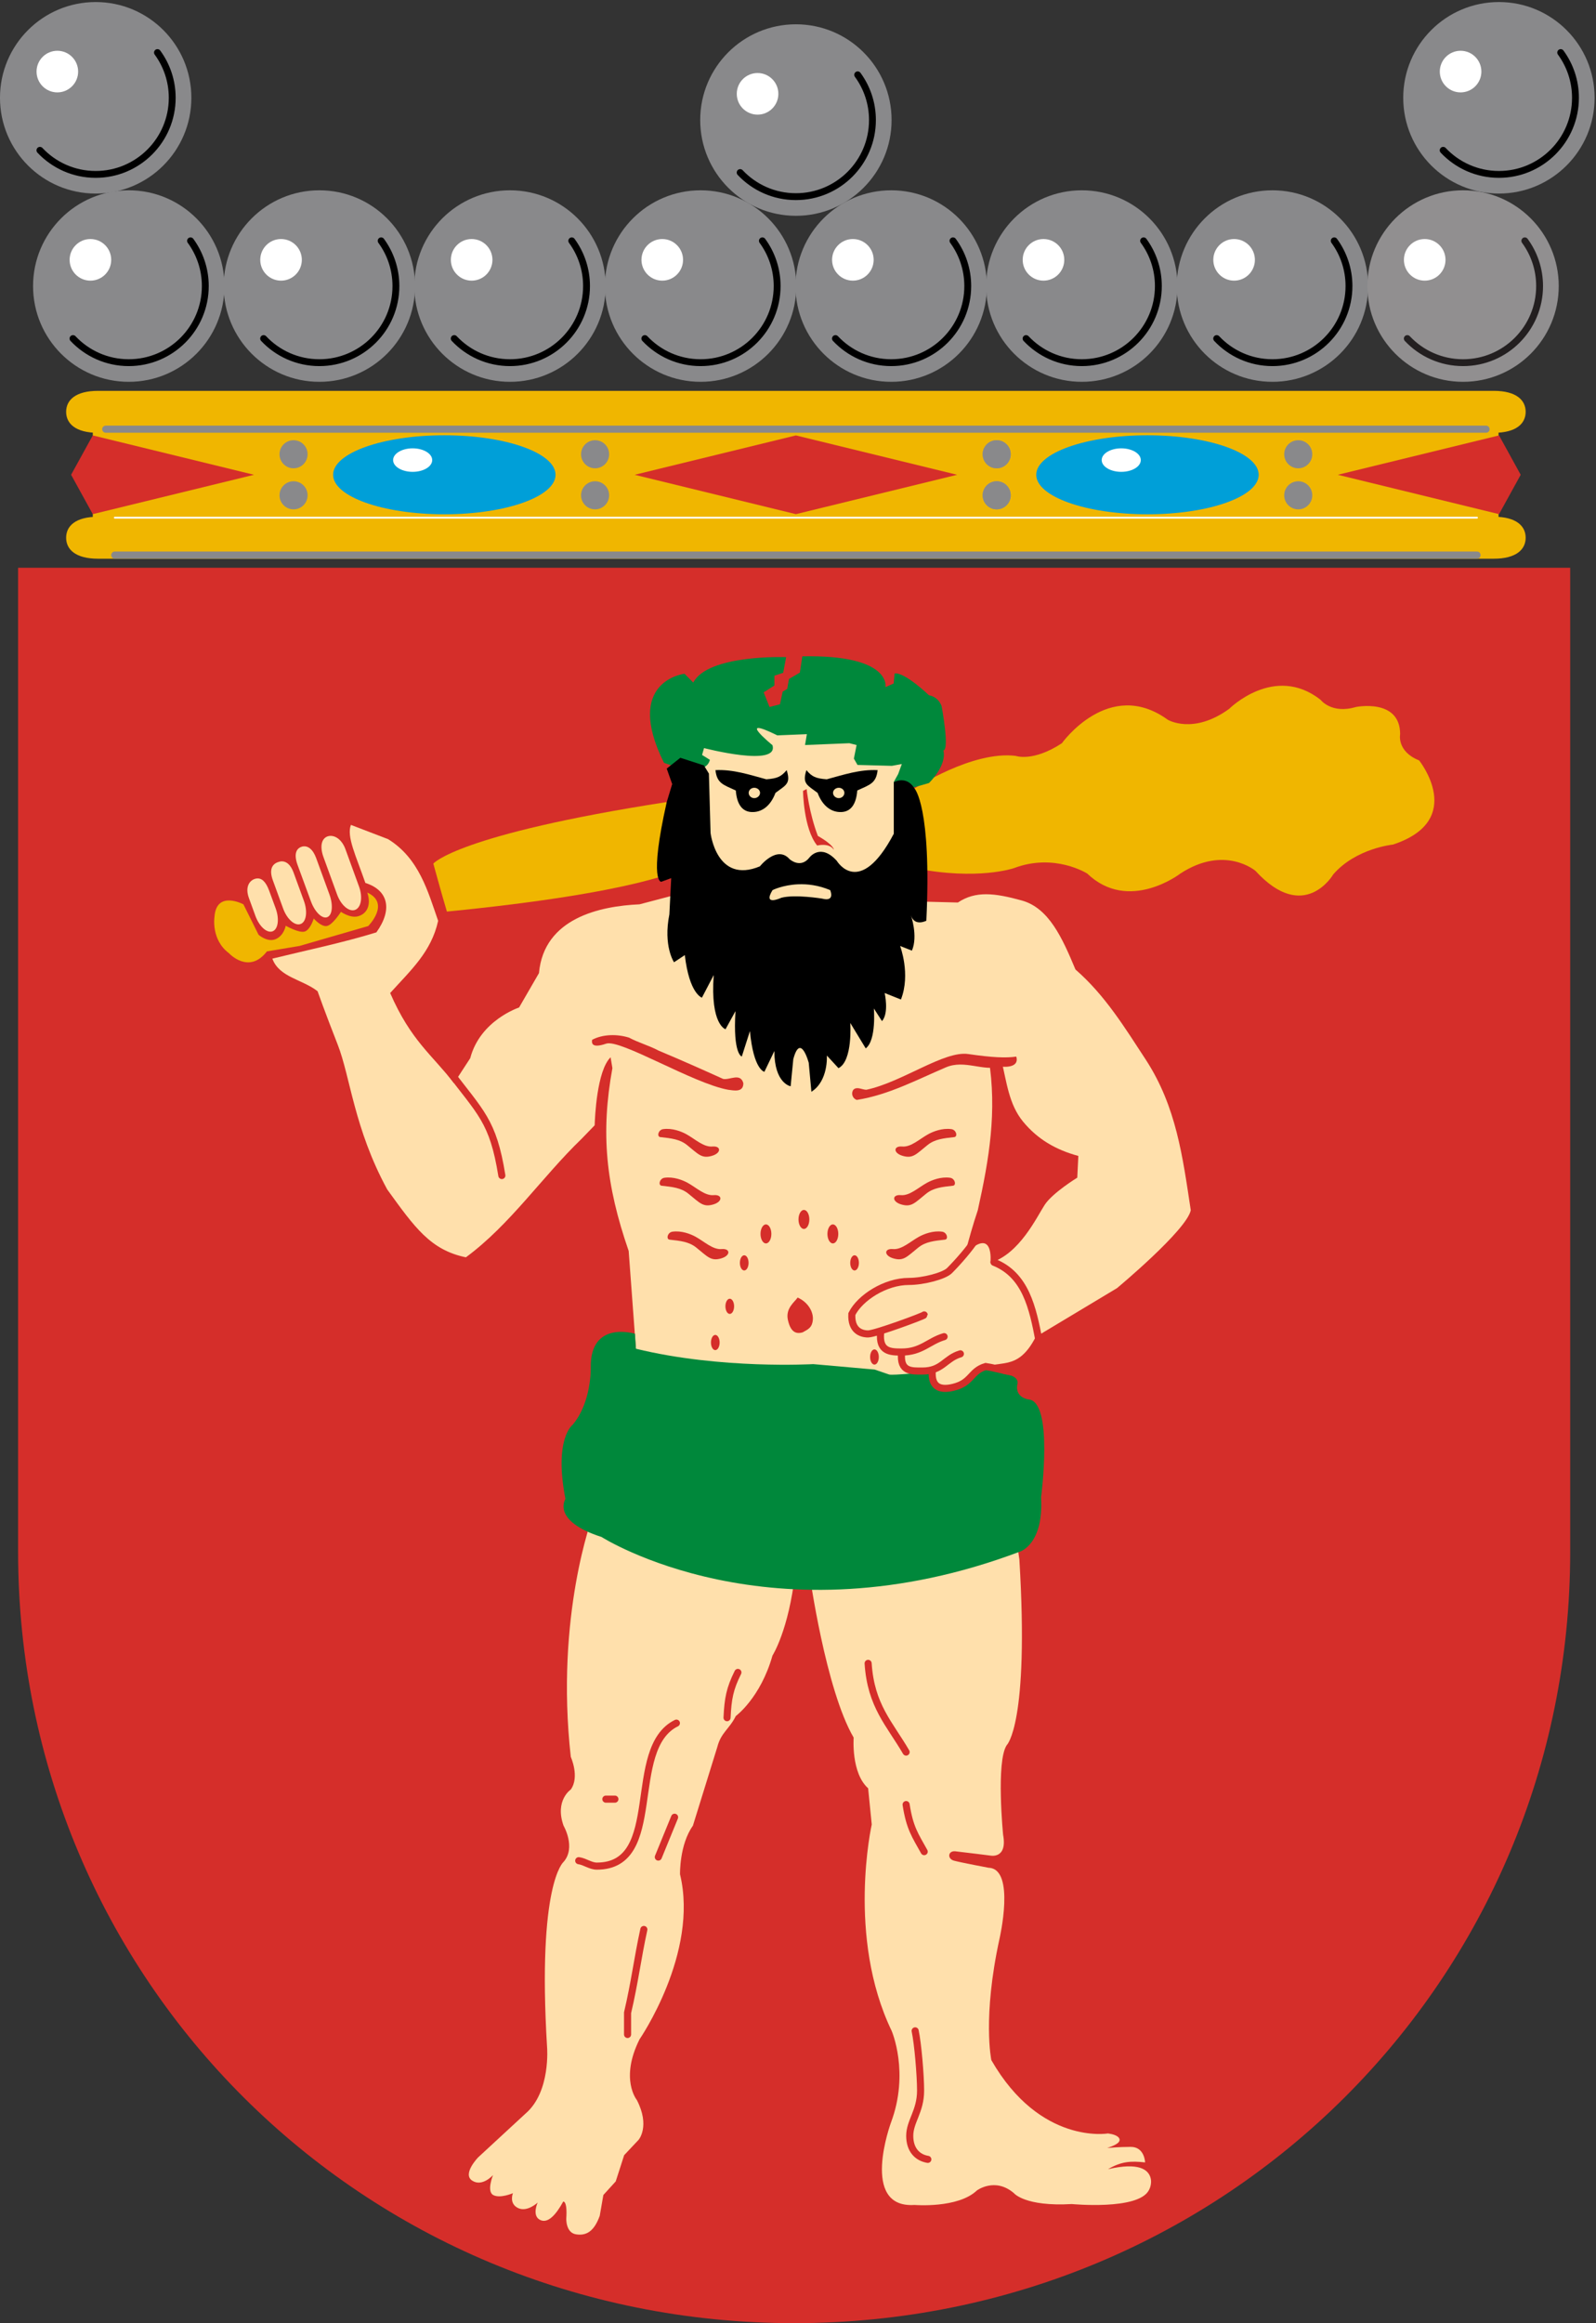 <?xml version="1.0" encoding="UTF-8" standalone="no"?>
<svg
   xmlns:dc="http://purl.org/dc/elements/1.1/"
   xmlns:cc="http://creativecommons.org/ns#"
   xmlns:rdf="http://www.w3.org/1999/02/22-rdf-syntax-ns#"
   xmlns:svg="http://www.w3.org/2000/svg"
   xmlns="http://www.w3.org/2000/svg"
   xmlns:xlink="http://www.w3.org/1999/xlink"
   xmlns:sodipodi="http://sodipodi.sourceforge.net/DTD/sodipodi-0.dtd"
   xmlns:inkscape="http://www.inkscape.org/namespaces/inkscape"
   viewBox="0 0 300 436.344"
   height="436.344"
   width="300"
   xml:space="preserve"
   id="svg2"
   version="1.1"
   inkscape:version="0.48.5 r10040"
   sodipodi:docname="Lapin maakunnan vaakuna.svg"><rect x="0" y="0" width="300" height="436.344" fill="#333333" stroke="none"/><sodipodi:namedview
     pagecolor="#ffffff"
     bordercolor="#666666"
     borderopacity="1"
     objecttolerance="10"
     gridtolerance="10"
     guidetolerance="10"
     inkscape:pageopacity="0"
     inkscape:pageshadow="2"
     inkscape:window-width="1920"
     inkscape:window-height="1017"
     id="namedview143"
     showgrid="false"
     inkscape:zoom="1.3450359"
     inkscape:cx="136.13188"
     inkscape:cy="257.41139"
     inkscape:window-x="-8"
     inkscape:window-y="-8"
     inkscape:window-maximized="1"
     inkscape:current-layer="svg2"
     fit-margin-top="0"
     fit-margin-left="0"
     fit-margin-right="0"
     fit-margin-bottom="0"><inkscape:grid
       type="xygrid"
       id="grid5065"
       empspacing="5"
       visible="true"
       enabled="true"
       snapvisiblegridlinesonly="true"
       originx="-0.263px"
       originy="-5px" /></sodipodi:namedview><defs
     id="defs6" /><g
     id="g12"
     transform="matrix(0.136,0,0,-0.136,-2.038,443.113)"><path
       style="fill:#d52e2a;fill-opacity:1;fill-rule:evenodd;stroke:none"
       d="m 2185.207,-2474.094 0,1359.116 c 0,590.15 -475.103,1065.253 -1072.6,1065.253 -597.497,0 -1072.6,-475.103 -1072.6,-1065.253 l 0,-1359.116 z"
       id="rect5067"
       inkscape:connector-curvature="0"
       sodipodi:nodetypes="cscscc"
       transform="scale(1,-1)" /><g
       transform="translate(-7.1999999e-5,0)"
       id="g3512"><g
         transform="translate(-0.3,2.527)"
         id="g3736"><path
           d="M 143.549,2522.68 H 2086.499 v 154.535 H 143.549 z"
           style="fill:#f0b600;fill-opacity:1;fill-rule:nonzero;stroke:none"
           id="path18"
           inkscape:connector-curvature="0" /><g
           transform="translate(0.302,0)"
           id="g3732"><path
             sodipodi:nodetypes="ssssscs"
             inkscape:connector-curvature="0"
             id="path26"
             style="fill:#f0b600;fill-opacity:1;fill-rule:nonzero;stroke:none"
             d="m 2079.573,2715.86 c 31.32,0 44.079,-12.975 44.079,-28.975 0,-16.01 -12.759,-28.975 -44.079,-28.975 l -1929.102,0 c -31.317,0 -44.079,12.97 -44.079,28.98 0,16 12.762,28.97 44.079,28.97 z" /><path
             sodipodi:nodetypes="cc"
             inkscape:connector-curvature="0"
             id="path50"
             style="fill:none;stroke:#89898b;stroke-width:9.793;stroke-linecap:round;stroke-linejoin:miter;stroke-miterlimit:3.864;stroke-opacity:1;stroke-dasharray:none"
             d="m 161.1,2662.91 1907.848,0" /></g><g
           transform="translate(0.302,0)"
           id="g3726"><g
             id="g3721"><path
               sodipodi:nodetypes="ssssscs"
               d="m 2079.573,2541.98 c 31.32,0 44.079,-12.97 44.079,-28.97 0,-16 -12.759,-28.97 -44.079,-28.97 l -1929.102,0 c -31.317,0 -44.079,12.97 -44.079,28.97 0,16 12.762,28.97 44.079,28.97 z"
               style="fill:#f0b600;fill-opacity:1;fill-rule:nonzero;stroke:none"
               id="path22"
               inkscape:connector-curvature="0" /><path
               sodipodi:nodetypes="cc"
               d="m 173.6,2489.04 1882.848,0"
               style="fill:none;stroke:#89898b;stroke-width:9.793;stroke-linecap:round;stroke-linejoin:miter;stroke-miterlimit:3.864;stroke-opacity:1;stroke-dasharray:none"
               id="path52"
               inkscape:connector-curvature="0" /><path
               sodipodi:nodetypes="cc"
               d="m 173.6,2540.73 1882.848,0"
               style="fill:none;stroke:#ffffff;stroke-width:2.449;stroke-linecap:round;stroke-linejoin:miter;stroke-miterlimit:3.864;stroke-opacity:1;stroke-dasharray:none"
               id="path56"
               inkscape:connector-curvature="0" /></g></g><g
           id="g3698"
           transform="translate(0,7.327)"><path
             sodipodi:nodetypes="ccccc"
             inkscape:connector-curvature="0"
             id="path30"
             style="fill:#d52e2a;fill-opacity:1;fill-rule:nonzero;stroke:none"
             d="m 1338.166,2592.62 -222.848,-54.37 -222.848,54.37 222.848,54.37 z" /><g
             transform="translate(18.084,-0.88)"
             id="g3646"><path
               d="m 457.613,2593.5 c 0,30.14 68.817,54.57 153.707,54.57 84.891,0 153.707,-24.43 153.707,-54.57 0,-30.14 -68.816,-54.57 -153.707,-54.57 -84.89,0 -153.707,24.43 -153.707,54.57"
               style="fill:#009fd8;fill-opacity:1;fill-rule:nonzero;stroke:none"
               id="path34"
               inkscape:connector-curvature="0" /><path
               d="m 540.531,2613.79 c 0,8.96 12.098,16.23 27.016,16.23 14.922,0 27.019,-7.27 27.019,-16.23 0,-8.97 -12.097,-16.23 -27.019,-16.23 -14.918,0 -27.016,7.26 -27.016,16.23"
               style="fill:#ffffff;fill-opacity:1;fill-rule:nonzero;stroke:none"
               id="path58"
               inkscape:connector-curvature="0" /></g><g
             transform="translate(-42.504,-0.88)"
             id="g3642"><path
               d="m 1490.03,2593.5 c 0,30.14 68.81,54.57 153.7,54.57 84.9,0 153.72,-24.43 153.72,-54.57 0,-30.14 -68.82,-54.57 -153.72,-54.57 -84.89,0 -153.7,24.43 -153.7,54.57"
               style="fill:#009fd8;fill-opacity:1;fill-rule:nonzero;stroke:none"
               id="path60"
               inkscape:connector-curvature="0" /><path
               d="m 1580.49,2613.79 c 0,8.96 12.1,16.23 27.02,16.23 14.92,0 27.01,-7.27 27.01,-16.23 0,-8.97 -12.09,-16.23 -27.01,-16.23 -14.92,0 -27.02,7.26 -27.02,16.23"
               style="fill:#ffffff;fill-opacity:1;fill-rule:nonzero;stroke:none"
               id="path62"
               inkscape:connector-curvature="0" /></g><g
             transform="matrix(-1,0,0,1,810.517,0)"
             id="g3634"
             style="fill:#89898b;fill-opacity:1"><path
               d="m 370.094,2564.27 c 0,10.72 8.683,19.41 19.402,19.41 10.715,0 19.402,-8.69 19.402,-19.41 0,-10.71 -8.687,-19.4 -19.402,-19.4 -10.719,0 -19.402,8.69 -19.402,19.4"
               style="fill:#89898b;fill-opacity:1;fill-rule:nonzero;stroke:none"
               id="path36"
               inkscape:connector-curvature="0" /><use
               x="0"
               y="0"
               xlink:href="#path36"
               id="use5124"
               transform="translate(0,56.695)"
               width="300"
               height="436.344"
               style="fill:#89898b;fill-opacity:1" /></g><g
             transform="translate(-28.089,0)"
             id="g3626"><path
               d="m 1401.53,2564.27 c 0,10.72 8.68,19.41 19.4,19.41 10.72,0 19.41,-8.69 19.41,-19.41 0,-10.71 -8.69,-19.4 -19.41,-19.4 -10.72,0 -19.4,8.69 -19.4,19.4"
               style="fill:#918f90;fill-opacity:1;fill-rule:nonzero;stroke:none"
               id="path124"
               inkscape:connector-curvature="0" /><path
               d="m 1401.53,2620.97 c 0,10.71 8.68,19.4 19.4,19.4 10.72,0 19.41,-8.69 19.41,-19.4 0,-10.72 -8.69,-19.4 -19.41,-19.4 -10.72,0 -19.4,8.68 -19.4,19.4"
               style="fill:#918f90;fill-opacity:1;fill-rule:nonzero;stroke:none"
               id="path126"
               inkscape:connector-curvature="0" /></g><path
             d="m 366.344,2592.62 -222.848,-54.37 -29.937,54.37 29.937,54.37 z"
             style="fill:#d52e2a;fill-opacity:1;fill-rule:nonzero;stroke:none"
             id="path3672"
             inkscape:connector-curvature="0"
             sodipodi:nodetypes="ccccc" /><use
             style="fill:#d52e2a;fill-opacity:1"
             height="434.667"
             width="298.667"
             transform="matrix(-1,0,0,1,2230.649,0)"
             id="use3685"
             xlink:href="#path3672"
             y="0"
             x="0" /><use
             x="0"
             y="0"
             xlink:href="#g3634"
             id="use5137"
             transform="translate(416.77,0)"
             width="300"
             height="436.344" /><use
             x="0"
             y="0"
             xlink:href="#use5137"
             id="use5152"
             transform="translate(555.055,0)"
             width="300"
             height="436.344" /><use
             x="0"
             y="0"
             xlink:href="#g3634"
             id="use5217"
             transform="translate(1388.605,0)"
             width="300"
             height="436.344" /></g></g><g
         transform="translate(-11.97,-1.04)"
         id="g4706"><use
           x="0"
           y="0"
           xlink:href="#g3769"
           id="use4591"
           transform="translate(969.736,-30.727)"
           width="298.667"
           height="434.667" /><g
           transform="translate(1.931,0)"
           id="g4888"><g
             transform="translate(18.934,0)"
             id="g3769"><path
               sodipodi:nodetypes="ssscs"
               d="m 138.324,3256.4 c 73.039,0 132.25,-59.21 132.25,-132.25 0,-73.04 -59.211,-132.25 -132.25,-132.25 -73.043,0 -132.25,59.21 -132.25,132.25 0,73.04 59.207,132.25 132.25,132.25 z"
               style="fill:#89898b;fill-opacity:1;fill-rule:nonzero;stroke:none"
               id="path44"
               inkscape:connector-curvature="0" /><path
               d="m 56.605,3160.36 c 0,15.87 12.867,28.74 28.738,28.74 15.871,0 28.738,-12.87 28.738,-28.74 0,-15.87 -12.867,-28.74 -28.738,-28.74 -15.871,0 -28.738,12.87 -28.738,28.74"
               style="fill:#ffffff;fill-opacity:1;fill-rule:nonzero;stroke:none"
               id="path46"
               inkscape:connector-curvature="0" /><path
               d="m 223.719,3186.62 c 12.828,-17.5 20.406,-39.1 20.406,-62.47 0,-58.43 -47.371,-105.8 -105.801,-105.8 -30.375,0 -57.758,12.8 -77.051,33.29"
               style="fill:none;stroke:#000000;stroke-width:9.484;stroke-linecap:round;stroke-linejoin:miter;stroke-miterlimit:3.864;stroke-opacity:1;stroke-dasharray:none"
               id="path48"
               inkscape:connector-curvature="0" /></g><use
             height="434.667"
             width="298.667"
             transform="translate(969.736,30.727)"
             id="use4664"
             xlink:href="#use4591"
             y="0"
             x="0" /><use
             x="0"
             y="0"
             xlink:href="#g3769"
             id="use5219"
             transform="translate(1626.436,-260)"
             width="300"
             height="436.344" /></g><use
           x="0"
           y="0"
           xlink:href="#g3769"
           id="use4677"
           transform="translate(47.653,-260)"
           width="298.667"
           height="434.667" /><use
           x="0"
           y="0"
           xlink:href="#use4677"
           id="use4690"
           transform="translate(263.452,0)"
           width="298.667"
           height="434.667" /><use
           x="0"
           y="0"
           xlink:href="#use4690"
           id="use4692"
           transform="translate(263.452,0)"
           width="298.667"
           height="434.667" /><use
           x="0"
           y="0"
           xlink:href="#use4692"
           id="use4694"
           transform="translate(263.452,0)"
           width="298.667"
           height="434.667" /><use
           x="0"
           y="0"
           xlink:href="#use4694"
           id="use4696"
           width="298.667"
           height="434.667"
           transform="translate(263.452,0)" /><use
           x="0"
           y="0"
           xlink:href="#use4696"
           id="use4698"
           transform="translate(263.452,0)"
           width="298.667"
           height="434.667" /><g
           id="use4704"
           transform="translate(1910.753,-260)"><path
             inkscape:connector-curvature="0"
             id="path5248"
             style="fill:#918f90;fill-opacity:1;fill-rule:nonzero;stroke:none"
             d="m 6.074,3124.15 c 0,73.04 59.207,132.25 132.25,132.25 73.039,0 132.25,-59.21 132.25,-132.25 0,-73.04 -59.211,-132.25 -132.25,-132.25 -73.043,0 -132.25,59.21 -132.25,132.25" /><path
             inkscape:connector-curvature="0"
             id="path5250"
             style="fill:#ffffff;fill-opacity:1;fill-rule:nonzero;stroke:none"
             d="m 56.605,3160.36 c 0,15.87 12.867,28.74 28.738,28.74 15.871,0 28.738,-12.87 28.738,-28.74 0,-15.87 -12.867,-28.74 -28.738,-28.74 -15.871,0 -28.738,12.87 -28.738,28.74" /><path
             inkscape:connector-curvature="0"
             id="path5252"
             style="fill:none;stroke:#231f20;stroke-width:9.484;stroke-linecap:round;stroke-linejoin:miter;stroke-miterlimit:3.864;stroke-opacity:1;stroke-dasharray:none"
             d="m 223.719,3186.62 c 12.828,-17.5 20.406,-39.1 20.406,-62.47 0,-58.43 -47.371,-105.8 -105.801,-105.8 -30.375,0 -57.758,12.8 -77.051,33.29" /></g></g></g><g
       id="g5024"
       transform="translate(0,7.307)"><path
         id="path132"
         style="fill:#f0b600;fill-opacity:1;fill-rule:nonzero;stroke:none"
         d="m 613.906,2058.18 c 0,0 32.5,40 322.5,85 l 20,-92.5 c 0,0 -56.25,-32.5 -323.75,-58.75 -7.5,25 -18.75,66.25 -18.75,66.25"
         inkscape:connector-curvature="0" /><path
         id="path136"
         style="fill:#f0b600;fill-opacity:1;fill-rule:nonzero;stroke:none"
         d="m 1278.91,2161.93 c 0,0 80,52.5 140,45 0,0 23.75,-8.75 63.75,17.5 0,0 65,91.25 146.25,32.5 0,0 35,-21.25 85,15 0,0 62.5,62.5 126.25,12.5 0,0 15,-20 48.75,-10 0,0 61.25,12.5 61.25,-37.5 0,0 -5,-23.75 26.25,-36.25 0,0 66.25,-82.5 -36.25,-116.25 0,0 -51.25,-5 -82.5,-41.25 0,0 -40,-68.75 -107.5,5 0,0 -42.5,36.25 -103.75,-3.75 0,0 -71.25,-55 -128.75,0 0,0 -45,28.75 -101.25,7.5 0,0 -50,-17.5 -137.5,0 v 110"
         inkscape:connector-curvature="0" /><path
         id="path140"
         style="fill:#f0b600;fill-opacity:1;fill-rule:nonzero;stroke:none"
         d="m 351.406,2001.93 c 0,0 -37.5,20 -40,-17.5 0,0 -5,-31.25 20,-50 0,0 27.5,-30 52.5,2.5 l 45,7.5 95,27.5 c 0,0 31.25,31.25 -1.25,46.25 6.16,-19.008 -1.895,-29.802 -12.797,-32.752 -10.902,-2.949 -23.648,6.132 -23.648,6.132 0,0 -11.782,-18.62 -19.805,-19.63 -8.023,-1.01 -17.793,10.44 -17.793,10.44 0,0 -4.448,-15.184 -12.207,-17.94 -7.759,-2.756 -26.543,7.94 -26.543,7.94 0,0 -2.15,-13.273 -13.592,-18.417 -11.442,-5.144 -23.908,5.917 -23.908,5.917 l -20.957,42.06"
         inkscape:connector-curvature="0"
         sodipodi:nodetypes="ccccccczczczczcc" /><path
         id="path144"
         style="fill:#ffe0ac;fill-opacity:1;fill-rule:nonzero;stroke:none"
         d="m 971.406,2220.68 88.754,31.25 92.5,-6.25 66.25,-21.25 51.25,-31.25 -5,-97.5 -43.75,-66.25 -54.07,-51.44 -63.61,2.27 -81.07,37.92 -42.504,60 -8.75,142.5"
         inkscape:connector-curvature="0" /><path
         id="path146"
         style="fill:none;stroke:#fcd7a8;stroke-width:2.449;stroke-linecap:round;stroke-linejoin:miter;stroke-miterlimit:3.864;stroke-opacity:1;stroke-dasharray:none"
         d="m 971.406,2220.68 88.754,31.25 92.5,-6.25 66.25,-21.25 51.25,-31.25 -5,-97.5 -43.75,-66.25 -54.07,-51.44 -63.61,2.27 -81.07,37.92 -42.504,60 z"
         inkscape:connector-curvature="0" /><path
         id="path148"
         style="fill:#00883b;fill-opacity:1;fill-rule:nonzero;stroke:none"
         d="m 1078.56,2274.44 -8.1,20.26 14.86,9.46 v 13.51 l 12.16,4.05 4.05,21.62 c 0,0 -108.069,4.05 -128.335,-35.13 l -12.156,12.16 c 0,0 -84.633,-9.69 -28.367,-122.94 0,0 56.734,-22.97 63.488,4.05 l -10.805,6.76 2.7,9.46 c 0,0 104.015,-27.02 94.565,4.05 0,0 -52.46,42.68 6.75,13.51 l 40.79,1.67 -2.5,-15 61.25,2.5 10,-2.5 -3.75,-18.75 5,-8.75 47.5,-1.25 13.75,2.5 -5,-13.75 -6.25,-11.25 22.5,-8.75 26.25,7.5 c 0,0 25,23.75 20,45 8.75,1.25 -2.5,61.25 -2.5,61.25 0,0 -3.75,12.5 -17.5,15 0,0 -33.75,32.5 -47.5,30 l -1.25,-13.75 -11.25,-5 c 0,0 8.75,45 -115,42.5 l -3.42,-22.5 -15,-8.75 -2.5,-13.75 -6.25,-3.75 -3.75,-17.5 -14.43,-3.74"
         inkscape:connector-curvature="0" /><path
         style="fill:#000000;fill-opacity:1;fill-rule:nonzero;stroke:none"
         d="m 133.844,143.031 c 0.272,2.442 1.42,2.676 3.75,3.75 0.202,2.616 1.235,3.904 2.938,3.969 1.703,0.065 3.393,-0.937 4.375,-3.531 1.952,-1.465 2.855,-1.68 2.062,-4.188 -1.019,1.209 -1.721,1.535 -3.75,1.688 -3.118,-0.839 -6.102,-1.849 -9.375,-1.688 z m 7.156,3.25 c 0.576,0 1.062,0.419 1.062,0.938 0,0.519 -0.486,0.969 -1.062,0.969 -0.576,0 -1.031,-0.45 -1.031,-0.969 0,-0.519 0.455,-0.938 1.031,-0.938 z"
         transform="matrix(7.5,0,0,-7.5,0,3260)"
         id="path152"
         inkscape:connector-curvature="0" /><path
         style="fill:#ffe0ac;fill-opacity:1;fill-rule:nonzero;stroke:none"
         d="m 62.312,156.75 c -0.152,0.014 -0.295,0.042 -0.438,0.094 -1.141,0.415 -1.479,1.903 -0.75,3.906 l 2.562,7.031 c 0.728,2.002 2.234,3.29 3.375,2.875 1.141,-0.415 1.479,-2.373 0.75,-4.375 L 65.25,159.25 c -0.637,-1.752 -1.873,-2.595 -2.938,-2.5 z m -5.031,1.969 c -0.125,0.017 -0.223,0.05 -0.344,0.094 -0.965,0.351 -1.417,1.404 -0.688,3.406 l 2.5,6.812 c 0.729,2.002 2.097,3.35 3.062,3 0.965,-0.353 1.166,-2.248 0.438,-4.25 l -2.5,-6.844 c -0.638,-1.753 -1.594,-2.339 -2.469,-2.219 z m -3.938,2.812 c -0.273,-0.01 -0.543,0.058 -0.812,0.156 -1.079,0.392 -1.666,1.404 -0.938,3.406 l 1.938,5.312 c 0.729,2.002 2.202,3.3 3.281,2.906 1.079,-0.392 1.354,-2.341 0.625,-4.344 L 55.5,163.656 c -0.547,-1.503 -1.337,-2.095 -2.156,-2.125 z M 48.562,164.75 c -0.128,0.016 -0.275,0.046 -0.406,0.094 -1.05,0.382 -1.791,1.591 -1.062,3.594 l 1.219,3.344 c 0.728,2.002 2.169,3.289 3.219,2.906 1.05,-0.382 1.323,-2.31 0.594,-4.312 l -1.219,-3.312 c -0.638,-1.753 -1.444,-2.424 -2.344,-2.312 z"
         transform="matrix(7.347,0,0,-7.347,13.038,3248.053)"
         id="path168"
         inkscape:connector-curvature="0" /><path
         id="path184"
         style="fill:#ffe0ac;fill-opacity:1;fill-rule:evenodd;stroke:none"
         d="M 499.998,2111.642 551.406,2091.93 c 42.941,-26.598 55.072,-72.497 69.137,-112.77 -9.401,-42.873 -37.834,-68.205 -66.301,-99.73 28.795,-66.22 58.478,-85.733 88.168,-124.51 l 5.09,7.81 c 5.803,8.9 11.607,17.8 17.41,26.7 13.75,52.5 67.5,70 67.5,70 l 27.5,47.5 c 6.844,76.114 84.453,92.563 138.996,95 l 47.5,12.5 392.504,-10 c 24.457,16.273 50.478,13.226 88.17,2.843 37.692,-10.383 56.077,-51.746 74.33,-95.343 40.908,-35.545 68.162,-80.222 97.5,-125 41.874,-64.619 50.62,-133.122 61.875,-207.5 -5.625,-27.5 -101.875,-107.5 -101.875,-107.5 l -112.5,-67.5 c -25.57,-49.886 -51.178,-29.459 -77.5,-45 l -5.077,-53.464 -189.923,52.214 -241.863,-19.332 -38.141,49.332 -10,135 c -31.92,92.249 -38.745,163.151 -22.5,252.5 l -2.5,15 c -19.041,-18.439 -21.682,-83.406 -22.023,-93.941 L 818.906,1678.18 c -54.701,-52.679 -98.591,-118.501 -160,-163.75 -48.989,10.077 -70.934,41.487 -108.75,93.75 -45.921,84.498 -50.857,155.287 -68.551,200.312 -17.695,45.025 -27.699,73.438 -27.699,73.438 -20.962,16.394 -53.101,19.151 -62.5,45 48.047,11.8 96.459,21.699 143.75,36.25 23.098,32.053 16.05,58.476 -15.18,68.273 -13.048,37.563 -26.235,64.23 -19.978,80.188 z M 1348.61,1518.62 c 40.96,40.45 35.3,-11.69 35.3,-11.69 40.109,11.874 64.129,63.374 75,80 10.871,16.626 45,37.5 45,37.5 l 1.49,30 c -31.51,8.539 -56.636,23.355 -76.49,47.5 -19.854,24.145 -22.612,55.447 -30,85 l -17.5,2.5 c 11.835,-73.562 0.78,-138.99 -15,-210 -6.756,-20.044 -12.421,-40.37 -17.8,-60.81 z"
         inkscape:connector-curvature="0"
         sodipodi:nodetypes="cccccccccccczccccccccccccccccczcccccccczcczccc" /><path
         id="path188"
         style="fill:#ffe0ac;fill-opacity:1;fill-rule:nonzero;stroke:none"
         d="m 834.16,1156.93 c 0,0 -52.109,-137.36 -30.254,-332.5 0,0 12.5,-27.5 0,-45 0,0 -22.5,-15 -10,-50 0,0 17.5,-30 0,-50 0,0 -36.543,-29.559 -22.793,-255.809 0,0 5.293,-61.691 -29.707,-91.691 l -65.569,-60.544 c 0,0 -22.25,-22.891 -8.268,-32.097 13.982,-9.206 28.837,7.641 28.837,7.641 0,0 -9.163,-22.246 0.187,-27.504 9.35,-5.258 27.313,2.504 27.313,2.504 0,0 -5.785,-14.148 6.927,-20.436 12.713,-6.288 27.23,7.45 27.23,7.45 0,0 -8.116,-17.727 2.99,-23.719 11.106,-5.992 22.482,7.061 32.384,25.143 0,0 5.903,1.426 4.219,-23.438 0,0 -0.846,-19.521 13.394,-21.807 14.24,-2.286 25.023,3.902 32.856,25.557 l 5,28.75 17.078,18.75 11.672,36.25 20,21.25 c 0,0 16.25,18.75 -2.5,55 0,0 -23.75,28.75 3.75,83.75 0,0 82.207,119.191 55.957,227.941 0,0 -0.957,40.809 17.793,67.059 l 33.754,108.75 c 5.16,20.039 16.52,24.582 25.61,42.765 0,0 34.09,24.996 50.64,83.485 0,0 22.5,35 31.25,113.75 l 10,18.75 10,-20 c 0,0 22.2,-159.559 60.95,-225.809 0,0 -3.75,-48.75 20,-70 l 5,-50 c 0,0 -35,-155 27.5,-285 0,0 25,-57.5 -0.95,-126.691 0,0 -43.75,-118.75 32.5,-113.75 0,0 60,-5 86.25,20 0,0 25,18.75 51.25,-3.75 0,0 15,-18.75 80,-15 0,0 91.25,-8.75 106.25,18.75 0,0 5.51,8.658 2.228,18.502 -3.281,9.844 -15.353,20.873 -58.478,10.873 18.273,10.743 31.332,11.588 51.25,9.375 0,0 -0.55,21.671 -20.137,21.461 -19.587,-0.21 -23.196,-1.047 -32.363,-1.461 0,0 12.08,3.359 15.95,7.941 3.8,4.496 -0.47,10.203 -14.7,12.059 0,0 -93.75,-16.25 -161.25,101.25 0,0 -12.5,58.75 11.25,167.5 0,0 22.5,96.918 -15,98.168 0,0 -37.991,7.145 -47.8,9.773 -9.809,2.628 -8.369,14.044 1.781,12.968 10.15,-1.077 48.519,-5.909 48.519,-5.909 0,0 23.75,-5 17.5,28.75 0,0 -10,101.25 5,123.75 0,0 31.25,28.75 17.5,256.25 l -3.75,26.25 -586,33.75"
         inkscape:connector-curvature="0"
         sodipodi:nodetypes="cccccccczczczczcczcccccccccccccccccccccccccscczcccccczzcccccc" /><path
         id="path190"
         style="fill:#00883b;fill-opacity:1;fill-rule:nonzero;stroke:none"
         d="m 1138.91,1366.93 c 0,0 -127.5,-7.5 -245.004,21.25 l -1.308,20.669 c 0,0 -62.356,19.331 -61.106,-46.919 0,0 1.25,-47.5 -25,-78.75 0,0 -26.25,-18.75 -10,-102.5 0,0 -20.086,-30 49.914,-52.5 0,0 235.004,-150 578.754,-20 0,0 32.5,10 28.75,75 0,0 17.5,132.5 -17.5,135 0,0 -20,2.5 -15,22.5 0,0 2.2,10.44 -18.75,12.5 0,0 -26.79,10.94 -33.75,6.25 -6.45,-4.34 -17.6,-15.63 -26.25,-20 -16.25,-2.5 -26.39,-13.39 -31.25,0 2.93,-2.2 -11.25,15 -11.25,15 -6.28,2.12 -51.15,-3.61 -56.46,-1.8 -11.6,3.97 -19.79,6.8 -19.79,6.8 l -85,7.5"
         inkscape:connector-curvature="0"
         sodipodi:nodetypes="ccccccccccccccccccc" /><path
         style="fill:#000000;fill-opacity:1;fill-rule:evenodd;stroke:none"
         d="m 128.25,142.062 -2.562,2.031 1.031,2.906 -1.031,3.406 c -3.403,15.143 -1.031,14.969 -1.031,14.969 l 1.875,-0.688 -0.344,6.812 c -1.191,5.955 0.875,9 0.875,9 l 2.031,-1.344 c 0.851,7.316 3.219,8 3.219,8 l 2.219,-4.25 c -0.681,9.358 2.219,10.188 2.219,10.188 l 1.875,-3.406 c -0.51,8.167 1.188,8.531 1.188,8.531 l 1.531,-4.781 c 0.681,7.316 2.719,7.656 2.719,7.656 l 1.875,-3.906 c 0,6.125 3.062,6.625 3.062,6.625 l 0.5,-5.094 c 1.361,-5.104 2.906,0.688 2.906,0.688 l 0.5,5.438 c 3.233,-2.042 2.906,-6.812 2.906,-6.812 l 2.188,2.375 c 2.722,-1.361 2.219,-8.5 2.219,-8.5 l 2.906,4.781 c 2.042,-1.531 1.531,-7.5 1.531,-7.5 l 1.531,2.375 c 1.361,-1.531 0.5,-5.281 0.5,-5.281 L 169.75,187.5 c 1.872,-4.764 -0.156,-10.062 -0.156,-10.062 l 2.219,0.875 c 1.191,-2.722 -0.188,-6.656 -0.188,-6.656 0.681,2.212 2.906,1.031 2.906,1.031 1.021,-21.439 -2.219,-24.844 -2.219,-24.844 -1.531,-2.552 -3.906,-1.188 -3.906,-1.188 l 0,9.688 c -6.466,12.251 -10.719,5.094 -10.719,5.094 -3.063,-3.403 -5.125,-0.656 -5.125,-0.656 -1.701,2.212 -3.75,0.344 -3.75,0.344 -2.382,-2.722 -5.594,1.344 -5.594,1.344 -8.167,3.403 -9.281,-6.281 -9.281,-6.281 L 133.625,145.031 132.688,143.5 128.25,142.062 z m 22.156,23.781 c 1.733,-0.073 3.798,0.157 6.031,1.094 0,0 1.021,2.274 -1.531,1.594 0,0 -5.104,-0.837 -7.656,-0.156 0,0 -3.569,1.68 -1.656,-1.438 0,0 1.925,-0.972 4.812,-1.094 z"
         transform="matrix(7.347,0,0,-7.347,13.038,3248.053)"
         id="path194"
         inkscape:connector-curvature="0" /><path
         id="path266"
         style="fill:none;stroke:#d52e2a;stroke-width:9.795;stroke-linecap:round;stroke-linejoin:miter;stroke-miterlimit:3.864;stroke-opacity:1;stroke-dasharray:none"
         d="m 1034.86,941.121 c -11.25,-22.5 -13.75,-36.25 -15,-62.5 m -72.497,-137.5 -22.5,-55 m -60,80 h -12.5 m 97.5,105 c -71.25,-35 -15,-197.5 -110,-197.5 -8.75,0 -16.25,6.25 -25,7.5 m 90,-95 c -8.75,-40 -12.5,-72.5 -22.5,-115 v -30 m 397.497,5 c 3.75,-17.5 7.5,-61.25 7.5,-82.5 0,-28.75 -15,-42.5 -15,-62.5 0,-18.75 10,-30 25,-32.5 m -30,490 c 5,-32.5 12.5,-42.5 25,-65 m -77.5,260 c 3.75,-58.75 30,-83.75 52.5,-122.5"
         inkscape:connector-curvature="0" /><path
         id="path276"
         style="fill:none;stroke:#d52e2a;stroke-width:9.795;stroke-linecap:round;stroke-linejoin:miter;stroke-miterlimit:3.864;stroke-opacity:1;stroke-dasharray:none"
         d="m 1363.621,1539.719 c -7.5,-12.5 -25.011,-32.349 -36.261,-43.599 -7.5,-7.5 -36.25,-15 -56.25,-15 -32.5,0 -67.5,-22.5 -78.75,-45 -1.25,-22.5 12.5,-27.5 22.5,-27.5 10,0 77.5,25 77.5,26.25 m 11.25,-76.295 c -2.5,-26.25 14.16,-27.175 28.75,-23.705 26.25,6.25 23.75,22.5 45,28.75 17.5,-2.5 41.25,-11.25 58.75,-8.75 m -175,27.5 c -2.5,-26.25 13.75,-25 28.75,-25 27.5,0 31.25,17.5 52.5,23.75 m -110.241,28.948 c -2.5,-26.25 13.991,-26.448 28.991,-26.448 27.5,0 37.5,15 58.75,21.25 m 68.991,102.715 c 43.75,-17.5 53.509,-62.715 62.259,-108.965 m -816.94,375.241 c 44.968,-59.902 62.201,-70.216 74.443,-146.491"
         inkscape:connector-curvature="0"
         sodipodi:nodetypes="csscsccccccsccsccccc" /><path
         id="path278"
         style="fill:#d52e2a;fill-opacity:1;fill-rule:nonzero;stroke:none"
         d="m 1124.86,2158.62 c 0,0 0.569,-52.249 19.56,-75.483 0,0 16.69,4.233 22.94,-5.767 0,0 0.92,5.92 -21.97,19.02 -12.165,31.878 -15.53,64.73 -15.53,64.73 z"
         inkscape:connector-curvature="0"
         sodipodi:nodetypes="cccccc" /><g
         id="g5104"
         style="fill:#d52e2a;fill-opacity:1"><path
           sodipodi:nodetypes="cccccccc"
           inkscape:connector-curvature="0"
           d="m 925.406,1799.83 c 31,-13.01 58,-25 89.004,-39 9,-2 24,9 28,-6 0,-13.01 -13,-10 -21,-9 -48.492,8.697 -149.254,70.363 -168.629,63.681 -19.375,-6.681 -20.375,0.319 -19.375,5.319 15,8 35,8 51,3 13,-7 28,-11.01 41,-18"
           style="fill:#d52e2a;fill-opacity:1;fill-rule:nonzero;stroke:none"
           id="path198" /><path
           sodipodi:nodetypes="ccccczcc"
           inkscape:connector-curvature="0"
           d="m 1398.41,1777.83 c -25,-7 -50,10 -76,-1.01 -40,-16.99 -79,-37.99 -123,-45 -5,1.01 -9,8.01 -5,14.01 5,5 12,0 18,0 49.691,10.539 107.392,54.201 140.807,49.341 33.415,-4.86 52.045,-5.62 66.41,-3.533 4.124,-13.957 -12.217,-14.819 -21.217,-13.809 z"
           style="fill:#d52e2a;fill-opacity:1;fill-rule:nonzero;stroke:none"
           id="path202" /><path
           sodipodi:nodetypes="zzssssz"
           inkscape:connector-curvature="0"
           d="m 1012.41,1525.83 c 12.171,1.101 12.841,-9.116 -1,-13 -13.841,-3.884 -18.242,2.292 -34.004,15 -10.12,8.16 -21.96,9.329 -37,11 -4.969,0.552 -2.935,10.047 4,11 12.558,1.726 25.023,-3.169 32,-7 11.922,-6.547 23.833,-18.101 36.004,-17 z"
           style="fill:#d52e2a;fill-opacity:1;fill-rule:nonzero;stroke:none"
           id="path222" /><path
           sodipodi:nodetypes="czczc"
           inkscape:connector-curvature="0"
           d="m 1124.41,1410.83 c -10,-3 -16.968,1.253 -20.468,17.253 -3.5,16 9.468,24.747 13.468,30.747 14,-6 22.054,-19.509 21.032,-30.747 -1.022,-11.238 -7.032,-13.253 -14.032,-17.253 z"
           style="fill:#d52e2a;fill-opacity:1;fill-rule:nonzero;stroke:none"
           id="path230" /><path
           inkscape:connector-curvature="0"
           d="m 1118.61,1566.75 c 0,7.25 3.36,13.12 7.5,13.12 4.14,0 7.5,-5.87 7.5,-13.12 0,-7.25 -3.36,-13.13 -7.5,-13.13 -4.14,0 -7.5,5.88 -7.5,13.13"
           style="fill:#d52e2a;fill-opacity:1;fill-rule:nonzero;stroke:none"
           id="path236" /><path
           inkscape:connector-curvature="0"
           d="m 1158.61,1546.75 c 0,7.25 3.36,13.12 7.5,13.12 4.14,0 7.5,-5.87 7.5,-13.12 0,-7.25 -3.36,-13.13 -7.5,-13.13 -4.14,0 -7.5,5.88 -7.5,13.13"
           style="fill:#d52e2a;fill-opacity:1;fill-rule:nonzero;stroke:none"
           id="path238" /><path
           inkscape:connector-curvature="0"
           d="m 1190.11,1506.75 c 0,5.8 2.69,10.5 6,10.5 3.32,0 6,-4.7 6,-10.5 0,-5.8 -2.68,-10.5 -6,-10.5 -3.31,0 -6,4.7 -6,10.5"
           style="fill:#d52e2a;fill-opacity:1;fill-rule:nonzero;stroke:none"
           id="path240" /><path
           inkscape:connector-curvature="0"
           d="m 1066.11,1546.75 c 0,7.25 3.36,13.12 7.5,13.12 4.14,0 7.5,-5.87 7.5,-13.12 0,-7.25 -3.36,-13.13 -7.5,-13.13 -4.14,0 -7.5,5.88 -7.5,13.13"
           style="fill:#d52e2a;fill-opacity:1;fill-rule:nonzero;stroke:none"
           id="path242" /><path
           inkscape:connector-curvature="0"
           d="m 1037.61,1506.75 c 0,5.8 2.69,10.5 6,10.5 3.32,0 6,-4.7 6,-10.5 0,-5.8 -2.68,-10.5 -6,-10.5 -3.31,0 -6,4.7 -6,10.5"
           style="fill:#d52e2a;fill-opacity:1;fill-rule:nonzero;stroke:none"
           id="path244" /><path
           inkscape:connector-curvature="0"
           d="m 1017.61,1446.75 c 0,5.8 2.69,10.5 6,10.5 3.32,0 6,-4.7 6,-10.5 0,-5.8 -2.68,-10.5 -6,-10.5 -3.31,0 -6,4.7 -6,10.5"
           style="fill:#d52e2a;fill-opacity:1;fill-rule:nonzero;stroke:none"
           id="path246" /><path
           inkscape:connector-curvature="0"
           d="m 997.613,1396.75 c 0,5.8 2.687,10.5 5.997,10.5 3.32,0 6,-4.7 6,-10.5 0,-5.8 -2.68,-10.5 -6,-10.5 -3.31,0 -5.997,4.7 -5.997,10.5"
           style="fill:#d52e2a;fill-opacity:1;fill-rule:nonzero;stroke:none"
           id="path248" /><path
           inkscape:connector-curvature="0"
           d="m 1217.61,1376.75 c 0,5.8 2.69,10.5 6,10.5 3.32,0 6,-4.7 6,-10.5 0,-5.8 -2.68,-10.5 -6,-10.5 -3.31,0 -6,4.7 -6,10.5"
           style="fill:#d52e2a;fill-opacity:1;fill-rule:nonzero;stroke:none"
           id="path250" /><use
           height="434.667"
           width="298.667"
           transform="translate(-10.989,74.478)"
           id="use3267"
           xlink:href="#path222"
           y="0"
           x="0"
           style="fill:#d52e2a;fill-opacity:1" /><use
           height="434.667"
           width="298.667"
           transform="translate(-1.831,67.153)"
           id="use3280"
           xlink:href="#use3267"
           y="0"
           x="0"
           style="fill:#d52e2a;fill-opacity:1" /><use
           height="434.667"
           width="298.667"
           transform="matrix(-1,0,0,1,2261.511,0)"
           id="use3293"
           xlink:href="#path222"
           y="0"
           x="0"
           style="fill:#d52e2a;fill-opacity:1" /><use
           height="434.667"
           width="298.667"
           transform="matrix(-1,0,0,1,2261.511,0)"
           id="use3295"
           xlink:href="#use3267"
           y="0"
           x="0"
           style="fill:#d52e2a;fill-opacity:1" /><use
           height="434.667"
           width="298.667"
           transform="matrix(-1,0,0,1,2261.511,0)"
           id="use3297"
           xlink:href="#use3280"
           y="0"
           x="0"
           style="fill:#d52e2a;fill-opacity:1" /></g><use
         x="0"
         y="0"
         xlink:href="#path152"
         id="use4555"
         transform="matrix(-1,0,0,1,2231.802,0)"
         width="298.667"
         height="434.667" /></g></g></svg>